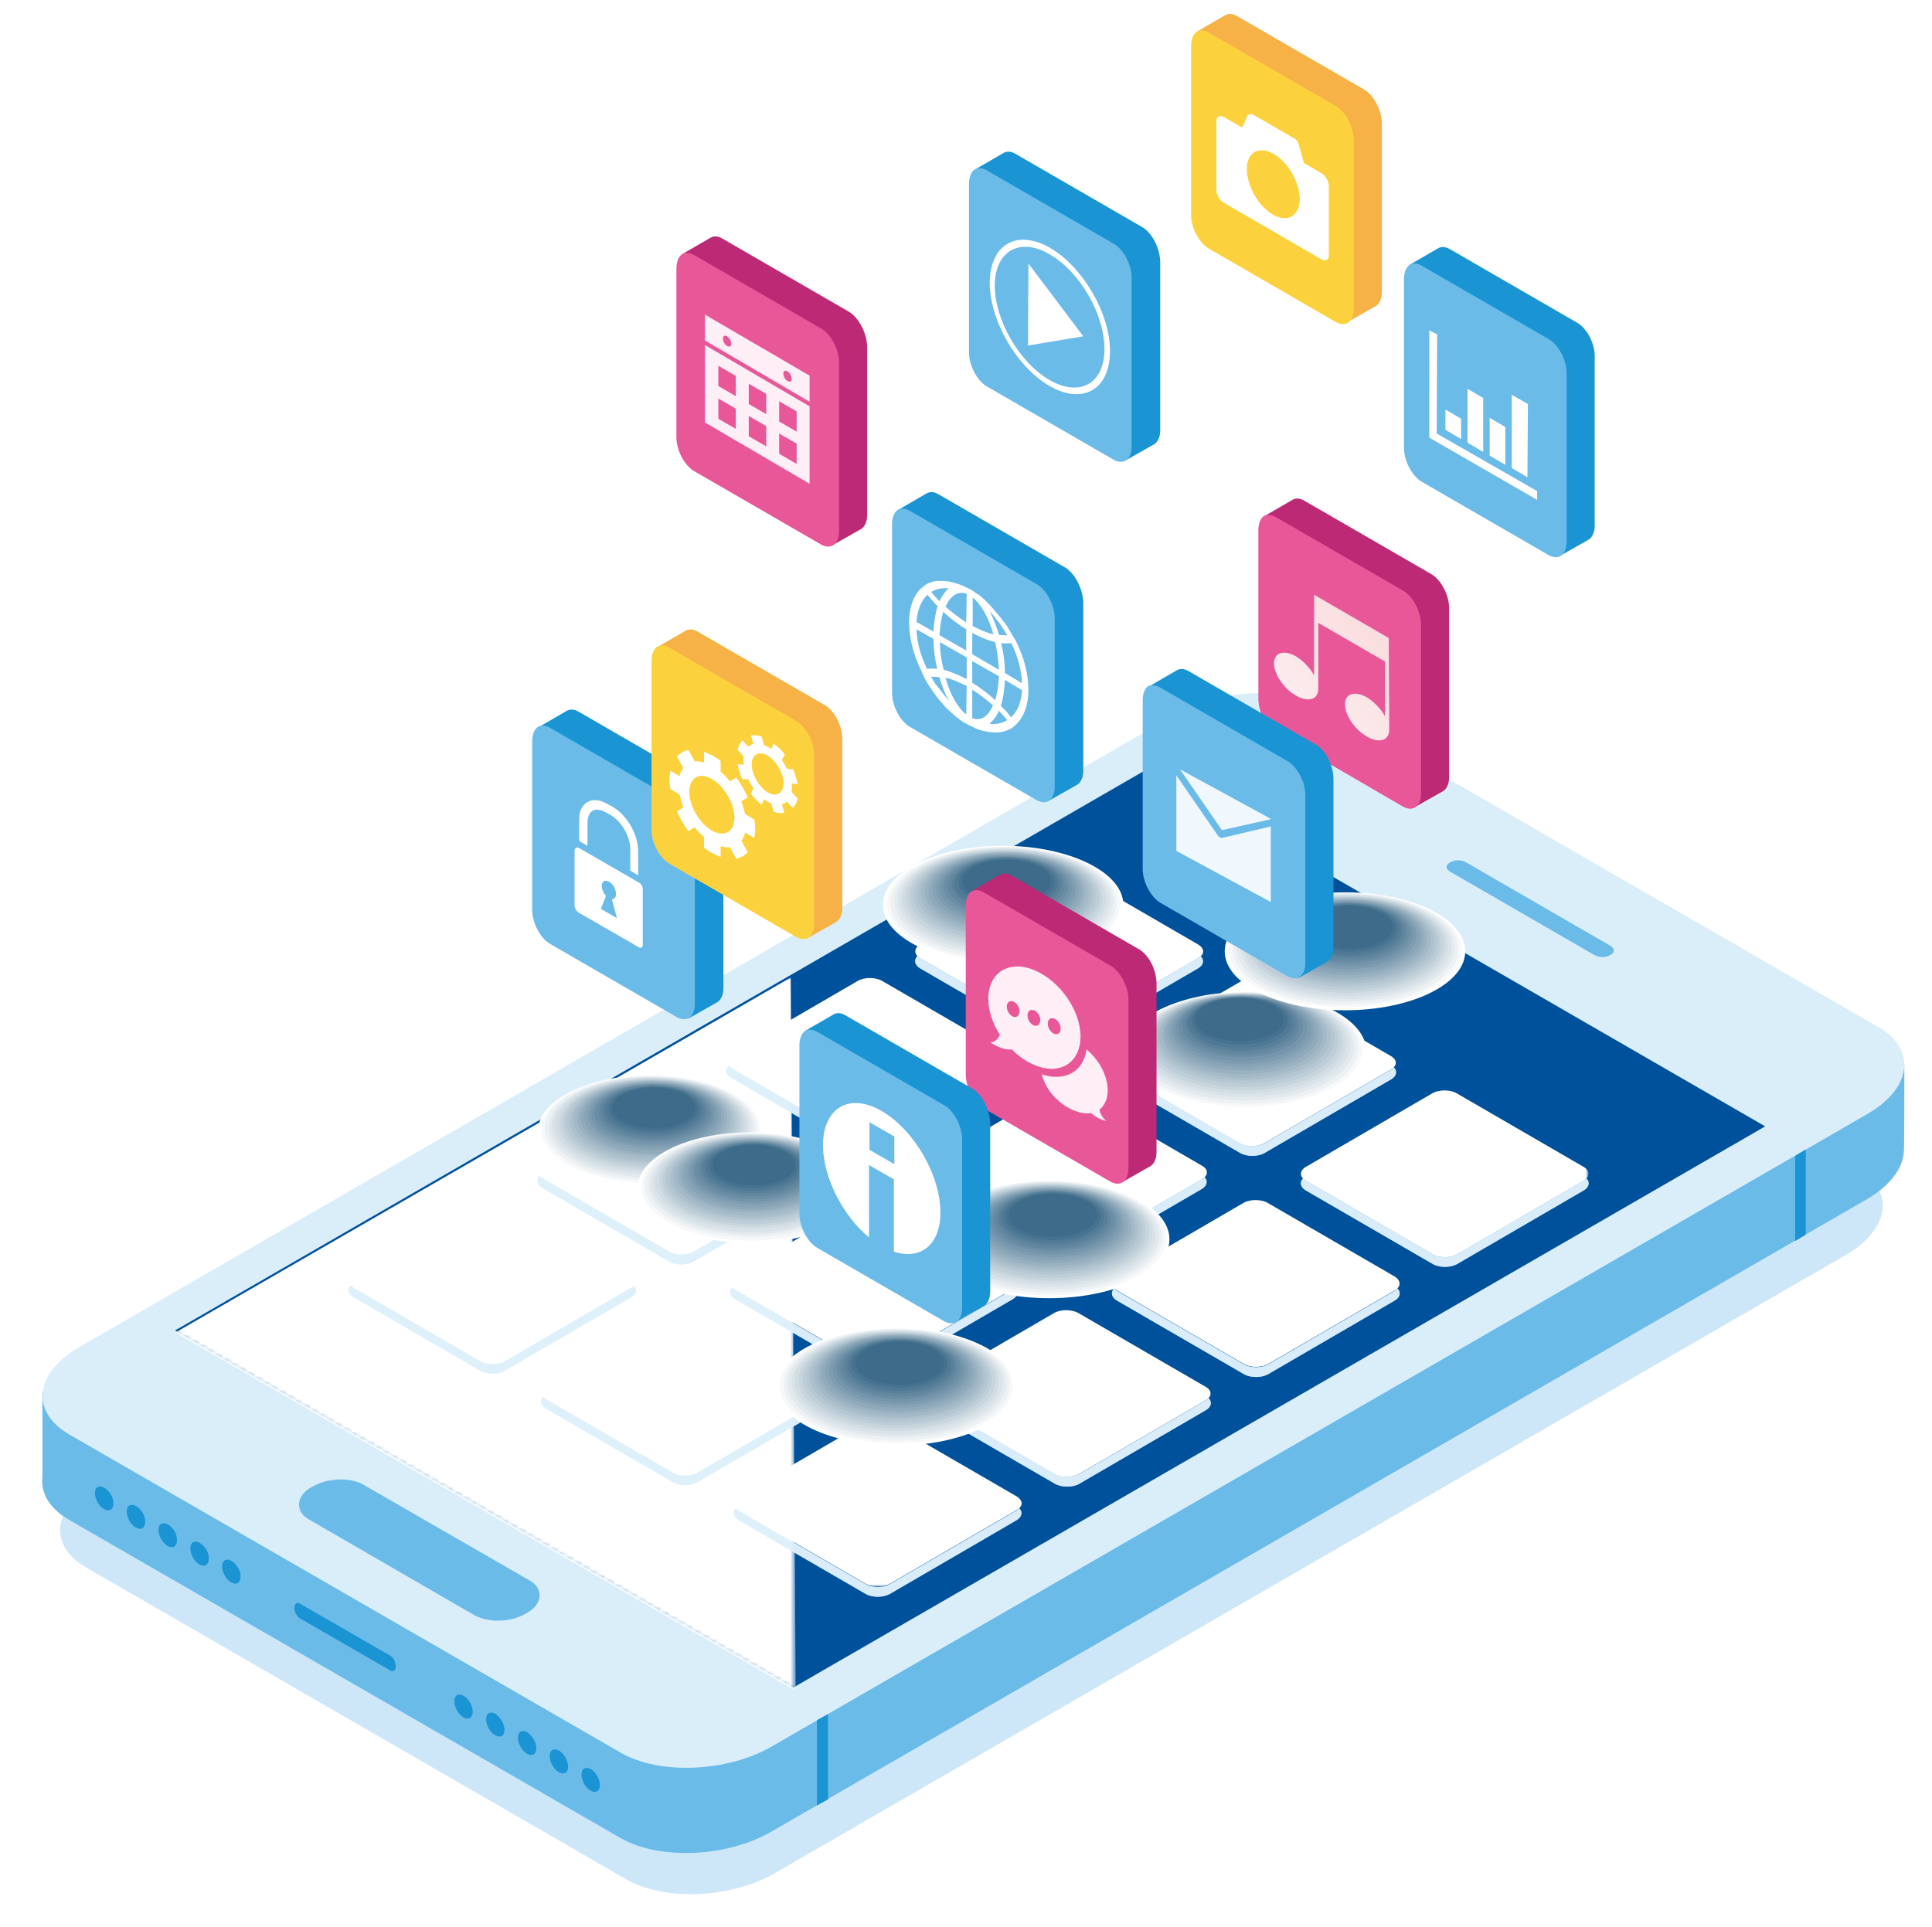 <?xml version="1.0" encoding="utf-8"?>
<!-- Generator: Adobe Illustrator 22.1.0, SVG Export Plug-In . SVG Version: 6.00 Build 0)  -->
<svg version="1.1" id="圖層_1" xmlns="http://www.w3.org/2000/svg" xmlns:xlink="http://www.w3.org/1999/xlink" x="0px" y="0px"
	 viewBox="0 0 419.3 418.3" style="enable-background:new 0 0 419.3 418.3;" xml:space="preserve">
<style type="text/css">
	.st0{fill:#CDE7F8;}
	.st1{fill:#6BBBE9;}
	.st2{fill:#DAEEFA;}
	.st3{fill:#1A94D2;}
	.st4{fill:#00519B;}
	.st5{opacity:0.9;}
	.st6{filter:url(#Adobe_OpacityMaskFilter);}
	.st7{fill:url(#SVGID_2_);}
	.st8{mask:url(#SVGID_1_);}
	.st9{enable-background:new    ;}
	.st10{fill:#FFFFFF;}
	.st11{filter:url(#Adobe_OpacityMaskFilter_1_);}
	.st12{fill:url(#SVGID_4_);}
	.st13{mask:url(#SVGID_3_);fill:#FFFFFF;}
	.st14{fill:#F6F8F9;}
	.st15{fill:#EDF1F4;}
	.st16{fill:#E3EAEE;}
	.st17{fill:#DAE3E9;}
	.st18{fill:#D1DCE3;}
	.st19{fill:#C8D5DD;}
	.st20{fill:#BECED8;}
	.st21{fill:#B5C7D2;}
	.st22{fill:#ACC0CC;}
	.st23{fill:#A3B9C7;}
	.st24{fill:#99B1C1;}
	.st25{fill:#90AABC;}
	.st26{fill:#87A3B6;}
	.st27{fill:#7E9CB0;}
	.st28{fill:#7495AB;}
	.st29{fill:#6B8EA5;}
	.st30{fill:#62879F;}
	.st31{fill:#59809A;}
	.st32{fill:#4F7994;}
	.st33{fill:#46728F;}
	.st34{fill:#3D6B89;}
	.st35{fill:#BC2974;}
	.st36{fill:#E85899;}
	.st37{fill:#F6B147;}
	.st38{fill:#FBD23D;}
	.st39{fill:url(#SVGID_5_);}
</style>
<g>
	<path class="st0" d="M403.1,253.7l-117.4-67.8c-8.2-4.7-22.5-4.1-32,1.3L20.9,321.7c-4.7,2.7-7.4,6.2-7.8,9.5
		c-0.4,3.3,1.4,6.6,5.5,9l117.4,67.8c8.2,4.7,22.5,4.1,32-1.3l232.8-134.4C410.2,266.7,411.3,258.4,403.1,253.7z"/>
	<path class="st1" d="M413.3,231.1l-13.8,1.4v4.3l-111.8-64.5c-8.4-4.8-23-4.2-32.7,1.4L23,307.5v-6.8l-13.8,1.4v18.5
		c-0.4,3.4,1.4,6.7,5.6,9.2L134.7,399c8.4,4.8,23,4.2,32.7-1.4l237.8-137.3c5.1-3,7.8-6.7,8-10.4
		C413.3,249.9,413.3,231.1,413.3,231.1z"/>
	<path class="st2" d="M407.6,222.9l-119.9-69.2c-8.4-4.8-23-4.2-32.7,1.4L17.2,292.4c-4.8,2.8-7.5,6.3-7.9,9.7
		c-0.4,3.4,1.4,6.7,5.6,9.2l119.9,69.2c8.4,4.8,23,4.2,32.7-1.4l237.8-137.3C415,236.2,416,227.7,407.6,222.9z"/>
	<path class="st1" d="M349.5,205.3l-31.3-18.1c-1-0.6-2.5-0.6-3.5,0c-1,0.6-1,1.4,0,2l31.3,18.1c1,0.6,2.5,0.6,3.5,0
		C350.5,206.8,350.5,205.9,349.5,205.3z"/>
	<path class="st1" d="M108,351.8c-1.8,0-3.5-0.4-4.9-1.1L67,329.8c-1.4-0.8-2.1-1.9-2.1-3.2c0-1.5,1-2.9,2.9-3.9
		c3.3-1.9,8.2-2.1,11.1-0.4l36.1,20.8c1.4,0.8,2.1,1.9,2.1,3.2c0,1.5-1,2.9-2.9,3.9C112.4,351.3,110.2,351.8,108,351.8z"/>
	<g>
		<g>
			<polygon class="st3" points="177.3,373.4 177.3,391.9 179.7,390.6 179.7,372.1 			"/>
		</g>
		<g>
			<path class="st3" d="M100.6,368.1c-1.1-0.6-2-0.1-2,1.2c0,1.3,0.9,2.9,2,3.5c1.1,0.6,2,0.1,2-1.2
				C102.6,370.3,101.7,368.7,100.6,368.1z"/>
			<path class="st3" d="M107.5,372c-1.1-0.6-2-0.1-2,1.2c0,1.3,0.9,2.9,2,3.5c1.1,0.6,2,0.1,2-1.2
				C109.5,374.3,108.6,372.7,107.5,372z"/>
			<path class="st3" d="M114.4,376c-1.1-0.6-2-0.1-2,1.2c0,1.3,0.9,2.9,2,3.5c1.1,0.6,2,0.1,2-1.2
				C116.4,378.2,115.5,376.7,114.4,376z"/>
			<path class="st3" d="M121.3,380c-1.1-0.6-2-0.1-2,1.2c0,1.3,0.9,2.9,2,3.5c1.1,0.6,2,0.1,2-1.2
				C123.3,382.2,122.4,380.6,121.3,380z"/>
			<path class="st3" d="M128.2,384c-1.1-0.6-2-0.1-2,1.2c0,1.3,0.9,2.9,2,3.5c1.1,0.6,2,0.1,2-1.2
				C130.2,386.2,129.3,384.6,128.2,384z"/>
		</g>
		<g>
			<path class="st3" d="M22.6,322.9c-1.1-0.6-2-0.1-2,1.2c0,1.3,0.9,2.9,2,3.5c1.1,0.6,2,0.1,2-1.2
				C24.7,325.2,23.8,323.6,22.6,322.9z"/>
			<path class="st3" d="M29.5,326.9c-1.1-0.6-2-0.1-2,1.2c0,1.3,0.9,2.9,2,3.5c1.1,0.6,2,0.1,2-1.2
				C31.6,329.1,30.7,327.6,29.5,326.9z"/>
			<path class="st3" d="M36.4,330.9c-1.1-0.6-2-0.1-2,1.2c0,1.3,0.9,2.9,2,3.5c1.1,0.6,2,0.1,2-1.2
				C38.5,333.1,37.6,331.5,36.4,330.9z"/>
			<path class="st3" d="M43.3,334.9c-1.1-0.6-2-0.1-2,1.2c0,1.3,0.9,2.9,2,3.5c1.1,0.6,2,0.1,2-1.2
				C45.4,337.1,44.5,335.5,43.3,334.9z"/>
			<path class="st3" d="M50.2,338.8c-1.1-0.6-2-0.1-2,1.2c0,1.3,0.9,2.9,2,3.5c1.1,0.6,2,0.1,2-1.2C52.3,341,51.4,339.5,50.2,338.8z
				"/>
		</g>
		<path class="st3" d="M84.7,362.6l-19.6-11.3c-0.7-0.4-1.2-1.4-1.2-2.3c0-0.9,0.5-1.3,1.2-0.9l19.6,11.3c0.7,0.4,1.2,1.4,1.2,2.3
			S85.4,363,84.7,362.6z"/>
		<g>
			<polygon class="st3" points="389.6,250.9 389.6,269.4 391.9,268 391.9,249.5 			"/>
		</g>
	</g>
	<g>
		<g>
			<polygon class="st4" points="383.1,244.5 248.9,167 38,288.8 172.2,366.3 			"/>
			<g class="st5">
				<path class="st2" d="M199.7,210.2l27.6,16c1.4,0.8,3.8,0.8,5.2,0l27.5-16c1.2-0.7,1.4-1.8,0.6-2.6c-0.2,0.2-0.3,0.3-0.6,0.4
					l-27.5,16c-1.4,0.8-3.8,0.8-5.2,0l-27.6-16c-0.2-0.1-0.4-0.3-0.6-0.5C198.3,208.4,198.5,209.5,199.7,210.2z"/>
				<path class="st2" d="M301.9,232.2l-27.5,16c-1.4,0.8-3.8,0.8-5.2,0l-27.6-16c-0.2-0.1-0.4-0.3-0.6-0.5c-0.8,0.8-0.6,1.9,0.6,2.6
					l27.6,16c1.4,0.8,3.8,0.8,5.2,0l27.5-16c1.2-0.7,1.4-1.8,0.6-2.6C302.3,231.9,302.1,232.1,301.9,232.2z"/>
				<path class="st2" d="M343.7,256.3l-27.5,16c-1.4,0.8-3.8,0.8-5.2,0l-27.6-16c-0.2-0.1-0.4-0.3-0.6-0.5c-0.8,0.8-0.6,1.9,0.6,2.6
					l27.6,16c1.4,0.8,3.8,0.8,5.2,0l27.5-16c1.2-0.7,1.4-1.8,0.6-2.6C344.1,256.1,343.9,256.2,343.7,256.3z"/>
				<path class="st2" d="M158.7,234l27.6,16c1.4,0.8,3.8,0.8,5.2,0l27.5-16c1.2-0.7,1.4-1.8,0.6-2.6c-0.2,0.2-0.3,0.3-0.6,0.4
					l-27.5,16c-1.4,0.8-3.8,0.8-5.2,0l-27.6-16c-0.2-0.1-0.4-0.3-0.6-0.5C157.3,232.2,157.5,233.3,158.7,234z"/>
				<path class="st2" d="M260.8,256l-27.5,16c-1.4,0.8-3.8,0.8-5.2,0l-27.6-16c-0.2-0.1-0.4-0.3-0.6-0.5c-0.8,0.8-0.6,1.9,0.6,2.6
					l27.6,16c1.4,0.8,3.8,0.8,5.2,0l27.5-16c1.2-0.7,1.4-1.8,0.6-2.6C261.3,255.7,261.1,255.9,260.8,256z"/>
				<path class="st2" d="M302.7,280.2l-27.5,16c-1.4,0.8-3.8,0.8-5.2,0l-27.6-16c-0.2-0.1-0.4-0.3-0.6-0.5c-0.8,0.8-0.6,1.9,0.6,2.6
					l27.6,16c1.4,0.8,3.8,0.8,5.2,0l27.5-16c1.2-0.7,1.4-1.8,0.6-2.6C303.1,279.9,302.9,280,302.7,280.2z"/>
				<path class="st2" d="M117.7,257.9l27.6,16c1.4,0.8,3.8,0.8,5.2,0l27.5-16c1.2-0.7,1.4-1.8,0.6-2.6c-0.2,0.2-0.3,0.3-0.6,0.4
					l-27.5,16c-1.4,0.8-3.8,0.8-5.2,0l-27.6-16c-0.2-0.1-0.4-0.3-0.6-0.5C116.3,256.1,116.5,257.1,117.7,257.9z"/>
				<path class="st2" d="M219.8,279.9l-27.5,16c-1.4,0.8-3.8,0.8-5.2,0l-27.6-16c-0.2-0.1-0.4-0.3-0.6-0.5c-0.8,0.8-0.6,1.9,0.6,2.6
					l27.6,16c1.4,0.8,3.8,0.8,5.2,0l27.5-16c1.2-0.7,1.4-1.8,0.6-2.6C220.2,279.6,220.1,279.7,219.8,279.9z"/>
				<path class="st2" d="M261.7,304l-27.5,16c-1.4,0.8-3.8,0.8-5.2,0l-27.6-16c-0.2-0.1-0.4-0.3-0.6-0.5c-0.8,0.8-0.6,1.9,0.6,2.6
					l27.6,16c1.4,0.8,3.8,0.8,5.2,0l27.5-16c1.2-0.7,1.4-1.8,0.6-2.6C262.1,303.7,261.9,303.9,261.7,304z"/>
				<path class="st2" d="M137.6,279.1c-0.2,0.2-0.3,0.3-0.6,0.4l-27.5,16c-1.4,0.8-3.8,0.8-5.2,0l-27.6-16c-0.2-0.1-0.4-0.3-0.6-0.5
					c-0.8,0.8-0.6,1.9,0.6,2.6l27.6,16c1.4,0.8,3.8,0.8,5.2,0l27.5-16C138.2,281,138.4,279.9,137.6,279.1z"/>
				<path class="st2" d="M179.4,303.3c-0.2,0.2-0.3,0.3-0.6,0.4l-27.5,16c-1.4,0.8-3.8,0.8-5.2,0l-27.6-16c-0.2-0.1-0.4-0.3-0.6-0.5
					c-0.8,0.8-0.6,1.9,0.6,2.6l27.6,16c1.4,0.8,3.8,0.8,5.2,0l27.5-16C180,305.1,180.2,304.1,179.4,303.3z"/>
				<path class="st2" d="M220.6,327.9l-27.5,16c-1.4,0.8-3.8,0.8-5.2,0l-27.6-16c-0.2-0.1-0.4-0.3-0.6-0.5c-0.8,0.8-0.6,1.9,0.6,2.6
					l27.6,16c1.4,0.8,3.8,0.8,5.2,0l27.5-16c1.2-0.7,1.4-1.8,0.6-2.6C221,327.6,220.9,327.7,220.6,327.9z"/>
			</g>
			<defs>
				<filter id="Adobe_OpacityMaskFilter" filterUnits="userSpaceOnUse" x="75.6" y="188.4" width="269.2" height="156">
					<feColorMatrix  type="matrix" values="1 0 0 0 0  0 1 0 0 0  0 0 1 0 0  0 0 0 1 0"/>
				</filter>
			</defs>
			<mask maskUnits="userSpaceOnUse" x="75.6" y="188.4" width="269.2" height="156" id="SVGID_1_">
				<g class="st6">
					<radialGradient id="SVGID_2_" cx="110.029" cy="259.02" r="228.347" gradientUnits="userSpaceOnUse">
						<stop  offset="0" style="stop-color:#040000"/>
						<stop  offset="0.46" style="stop-color:#757676"/>
						<stop  offset="0.498" style="stop-color:#6D6D6D"/>
						<stop  offset="1" style="stop-color:#040000"/>
					</radialGradient>
					<polygon class="st7" points="383.1,244.5 248.9,167 38,288.8 172.2,366.3 					"/>
				</g>
			</mask>
			<g class="st8">
				<g class="st9">
					<g>
						<path class="st10" d="M260,205l-27.6-16c-1.4-0.8-3.8-0.8-5.2,0l-27.5,16c-1.4,0.8-1.4,2.2,0,3l27.6,16c1.4,0.8,3.8,0.8,5.2,0
							l27.5-16C261.5,207.2,261.5,205.9,260,205z"/>
						<path class="st10" d="M301.8,229.2l-27.6-16c-1.4-0.8-3.8-0.8-5.2,0l-27.5,16c-1.4,0.8-1.4,2.2,0,3l27.6,16
							c1.4,0.8,3.8,0.8,5.2,0l27.5-16C303.3,231.4,303.3,230,301.8,229.2z"/>
						<path class="st10" d="M343.7,253.3l-27.6-16c-1.4-0.8-3.8-0.8-5.2,0l-27.5,16c-1.4,0.8-1.4,2.2,0,3l27.6,16
							c1.4,0.8,3.8,0.8,5.2,0l27.5-16C345.1,255.5,345.1,254.1,343.7,253.3z"/>
						<path class="st10" d="M219,228.9l-27.6-16c-1.4-0.8-3.8-0.8-5.2,0l-27.5,16c-1.4,0.8-1.4,2.2,0,3l27.6,16
							c1.4,0.8,3.8,0.8,5.2,0l27.5-16C220.5,231,220.5,229.7,219,228.9z"/>
						<path class="st10" d="M260.8,253l-27.6-16c-1.4-0.8-3.8-0.8-5.2,0l-27.5,16c-1.4,0.8-1.4,2.2,0,3l27.6,16
							c1.4,0.8,3.8,0.8,5.2,0l27.5-16C262.3,255.2,262.3,253.8,260.8,253z"/>
						<path class="st10" d="M302.7,277.1l-27.6-16c-1.4-0.8-3.8-0.8-5.2,0l-27.5,16c-1.4,0.8-1.4,2.2,0,3l27.6,16
							c1.4,0.8,3.8,0.8,5.2,0l27.5-16C304.1,279.3,304.1,278,302.7,277.1z"/>
						<path class="st10" d="M178,252.7l-27.6-16c-1.4-0.8-3.8-0.8-5.2,0l-27.5,16c-1.4,0.8-1.4,2.2,0,3l27.6,16
							c1.4,0.8,3.8,0.8,5.2,0l27.5-16C179.4,254.9,179.4,253.5,178,252.7z"/>
						<path class="st10" d="M219.8,276.8l-27.6-16c-1.4-0.8-3.8-0.8-5.2,0l-27.5,16c-1.4,0.8-1.4,2.2,0,3l27.6,16
							c1.4,0.8,3.8,0.8,5.2,0l27.5-16C221.3,279,221.3,277.7,219.8,276.8z"/>
						<path class="st10" d="M261.6,301L234,285c-1.4-0.8-3.8-0.8-5.2,0l-27.5,16c-1.4,0.8-1.4,2.2,0,3l27.6,16
							c1.4,0.8,3.8,0.8,5.2,0l27.5-16C263.1,303.2,263.1,301.8,261.6,301z"/>
						<path class="st10" d="M137,276.5l-27.6-16c-1.4-0.8-3.8-0.8-5.2,0l-27.5,16c-1.4,0.8-1.4,2.2,0,3l27.6,16
							c1.4,0.8,3.8,0.8,5.2,0l27.5-16C138.4,278.7,138.4,277.4,137,276.5z"/>
						<path class="st10" d="M178.8,300.7l-27.6-16c-1.4-0.8-3.8-0.8-5.2,0l-27.5,16c-1.4,0.8-1.4,2.2,0,3l27.6,16
							c1.4,0.8,3.8,0.8,5.2,0l27.5-16C180.2,302.9,180.2,301.5,178.8,300.7z"/>
						<path class="st10" d="M220.6,324.8l-27.6-16c-1.4-0.8-3.8-0.8-5.2,0l-27.5,16c-1.4,0.8-1.4,2.2,0,3l27.6,16
							c1.4,0.8,3.8,0.8,5.2,0l27.5-16C222.1,327,222.1,325.7,220.6,324.8z"/>
					</g>
				</g>
			</g>
		</g>
		<defs>
			<filter id="Adobe_OpacityMaskFilter_1_" filterUnits="userSpaceOnUse" x="38" y="212.2" width="134.7" height="154.9">
				<feColorMatrix  type="matrix" values="1 0 0 0 0  0 1 0 0 0  0 0 1 0 0  0 0 0 1 0"/>
			</filter>
		</defs>
		<mask maskUnits="userSpaceOnUse" x="38" y="212.2" width="134.7" height="154.9" id="SVGID_3_">
			<g class="st11">
				<linearGradient id="SVGID_4_" gradientUnits="userSpaceOnUse" x1="30.284" y1="319.298" x2="131.813" y2="233.8">
					<stop  offset="0" style="stop-color:#FFFFFF"/>
					<stop  offset="0.556" style="stop-color:#716F6F"/>
					<stop  offset="1" style="stop-color:#040000"/>
				</linearGradient>
				<polygon class="st12" points="172.7,367.1 38,289.3 38,145.1 172.7,208.1 				"/>
			</g>
		</mask>
		<polygon class="st13" points="172.7,367.1 38,289.3 171.6,212.2 		"/>
	</g>
	<g class="st5">
		<path class="st2" d="M199.7,210.2l27.6,16c1.4,0.8,3.8,0.8,5.2,0l27.5-16c1.2-0.7,1.4-1.8,0.6-2.6c-0.2,0.2-0.3,0.3-0.6,0.4
			l-27.5,16c-1.4,0.8-3.8,0.8-5.2,0l-27.6-16c-0.2-0.1-0.4-0.3-0.6-0.5C198.3,208.4,198.5,209.5,199.7,210.2z"/>
		<path class="st2" d="M301.9,232.2l-27.5,16c-1.4,0.8-3.8,0.8-5.2,0l-27.6-16c-0.2-0.1-0.4-0.3-0.6-0.5c-0.8,0.8-0.6,1.9,0.6,2.6
			l27.6,16c1.4,0.8,3.8,0.8,5.2,0l27.5-16c1.2-0.7,1.4-1.8,0.6-2.6C302.3,231.9,302.1,232.1,301.9,232.2z"/>
		<path class="st2" d="M343.7,256.3l-27.5,16c-1.4,0.8-3.8,0.8-5.2,0l-27.6-16c-0.2-0.1-0.4-0.3-0.6-0.5c-0.8,0.8-0.6,1.9,0.6,2.6
			l27.6,16c1.4,0.8,3.8,0.8,5.2,0l27.5-16c1.2-0.7,1.4-1.8,0.6-2.6C344.1,256.1,343.9,256.2,343.7,256.3z"/>
		<path class="st2" d="M158.7,234l27.6,16c1.4,0.8,3.8,0.8,5.2,0l27.5-16c1.2-0.7,1.4-1.8,0.6-2.6c-0.2,0.2-0.3,0.3-0.6,0.4
			l-27.5,16c-1.4,0.8-3.8,0.8-5.2,0l-27.6-16c-0.2-0.1-0.4-0.3-0.6-0.5C157.3,232.2,157.5,233.3,158.7,234z"/>
		<path class="st2" d="M260.8,256l-27.5,16c-1.4,0.8-3.8,0.8-5.2,0l-27.6-16c-0.2-0.1-0.4-0.3-0.6-0.5c-0.8,0.8-0.6,1.9,0.6,2.6
			l27.6,16c1.4,0.8,3.8,0.8,5.2,0l27.5-16c1.2-0.7,1.4-1.8,0.6-2.6C261.3,255.7,261.1,255.9,260.8,256z"/>
		<path class="st2" d="M302.7,280.2l-27.5,16c-1.4,0.8-3.8,0.8-5.2,0l-27.6-16c-0.2-0.1-0.4-0.3-0.6-0.5c-0.8,0.8-0.6,1.9,0.6,2.6
			l27.6,16c1.4,0.8,3.8,0.8,5.2,0l27.5-16c1.2-0.7,1.4-1.8,0.6-2.6C303.1,279.9,302.9,280,302.7,280.2z"/>
		<path class="st2" d="M117.7,257.9l27.6,16c1.4,0.8,3.8,0.8,5.2,0l27.5-16c1.2-0.7,1.4-1.8,0.6-2.6c-0.2,0.2-0.3,0.3-0.6,0.4
			l-27.5,16c-1.4,0.8-3.8,0.8-5.2,0l-27.6-16c-0.2-0.1-0.4-0.3-0.6-0.5C116.3,256.1,116.5,257.1,117.7,257.9z"/>
		<path class="st2" d="M219.8,279.9l-27.5,16c-1.4,0.8-3.8,0.8-5.2,0l-27.6-16c-0.2-0.1-0.4-0.3-0.6-0.5c-0.8,0.8-0.6,1.9,0.6,2.6
			l27.6,16c1.4,0.8,3.8,0.8,5.2,0l27.5-16c1.2-0.7,1.4-1.8,0.6-2.6C220.2,279.6,220.1,279.7,219.8,279.9z"/>
		<path class="st2" d="M261.7,304l-27.5,16c-1.4,0.8-3.8,0.8-5.2,0l-27.6-16c-0.2-0.1-0.4-0.3-0.6-0.5c-0.8,0.8-0.6,1.9,0.6,2.6
			l27.6,16c1.4,0.8,3.8,0.8,5.2,0l27.5-16c1.2-0.7,1.4-1.8,0.6-2.6C262.1,303.7,261.9,303.9,261.7,304z"/>
		<path class="st2" d="M137.6,279.1c-0.2,0.2-0.3,0.3-0.6,0.4l-27.5,16c-1.4,0.8-3.8,0.8-5.2,0l-27.6-16c-0.2-0.1-0.4-0.3-0.6-0.5
			c-0.8,0.8-0.6,1.9,0.6,2.6l27.6,16c1.4,0.8,3.8,0.8,5.2,0l27.5-16C138.2,281,138.4,279.9,137.6,279.1z"/>
		<path class="st2" d="M179.4,303.3c-0.2,0.2-0.3,0.3-0.6,0.4l-27.5,16c-1.4,0.8-3.8,0.8-5.2,0l-27.6-16c-0.2-0.1-0.4-0.3-0.6-0.5
			c-0.8,0.8-0.6,1.9,0.6,2.6l27.6,16c1.4,0.8,3.8,0.8,5.2,0l27.5-16C180,305.1,180.2,304.1,179.4,303.3z"/>
		<path class="st2" d="M220.6,327.9l-27.5,16c-1.4,0.8-3.8,0.8-5.2,0l-27.6-16c-0.2-0.1-0.4-0.3-0.6-0.5c-0.8,0.8-0.6,1.9,0.6,2.6
			l27.6,16c1.4,0.8,3.8,0.8,5.2,0l27.5-16c1.2-0.7,1.4-1.8,0.6-2.6C221,327.6,220.9,327.7,220.6,327.9z"/>
	</g>
	<g>
		<g>
			<path class="st10" d="M227.7,256.2c-14.4,0-26.1,5.7-26.1,12.8c0,7.1,11.7,12.8,26.1,12.8c14.4,0,26.1-5.7,26.1-12.8
				C253.8,261.9,242.2,256.2,227.7,256.2z"/>
			<path class="st14" d="M253.1,268.8c0,6.9-11.3,12.4-25.3,12.4c-14,0-25.3-5.6-25.3-12.4c0-6.9,11.3-12.4,25.3-12.4
				C241.8,256.3,253.1,261.9,253.1,268.8z"/>
			<path class="st15" d="M252.3,268.5c0,6.7-11,12.1-24.5,12.1c-13.5,0-24.5-5.4-24.5-12.1c0-6.7,11-12.1,24.5-12.1
				C241.4,256.5,252.3,261.9,252.3,268.5z"/>
			<path class="st16" d="M251.6,268.3c0,6.4-10.6,11.7-23.7,11.7c-13.1,0-23.7-5.2-23.7-11.7c0-6.4,10.6-11.7,23.7-11.7
				C241,256.6,251.6,261.8,251.6,268.3z"/>
			<path class="st17" d="M250.8,268c0,6.2-10.3,11.3-22.9,11.3c-12.7,0-22.9-5.1-22.9-11.3c0-6.2,10.3-11.3,22.9-11.3
				C240.6,256.7,250.8,261.8,250.8,268z"/>
			<path class="st18" d="M250.1,267.8c0,6-9.9,10.9-22.2,10.9c-12.2,0-22.2-4.9-22.2-10.9c0-6,9.9-10.9,22.2-10.9
				C240.2,256.9,250.1,261.8,250.1,267.8z"/>
			<path class="st19" d="M249.4,267.5c0,5.8-9.6,10.5-21.4,10.5c-11.8,0-21.4-4.7-21.4-10.5c0-5.8,9.6-10.5,21.4-10.5
				C239.8,257,249.4,261.7,249.4,267.5z"/>
			<path class="st20" d="M248.6,267.3c0,5.6-9.2,10.1-20.6,10.1c-11.4,0-20.6-4.5-20.6-10.1c0-5.6,9.2-10.1,20.6-10.1
				C239.4,257.2,248.6,261.7,248.6,267.3z"/>
			<path class="st21" d="M247.9,267c0,5.4-8.9,9.7-19.8,9.7c-10.9,0-19.8-4.4-19.8-9.7c0-5.4,8.9-9.7,19.8-9.7
				C239,257.3,247.9,261.7,247.9,267z"/>
			<ellipse class="st22" cx="228.1" cy="266.8" rx="19" ry="9.3"/>
			<ellipse class="st23" cx="228.1" cy="266.5" rx="18.2" ry="9"/>
			<ellipse class="st24" cx="228.2" cy="266.3" rx="17.4" ry="8.6"/>
			<ellipse class="st25" cx="228.2" cy="266" rx="16.7" ry="8.2"/>
			<ellipse class="st26" cx="228.2" cy="265.8" rx="15.9" ry="7.8"/>
			<ellipse class="st27" cx="228.3" cy="265.5" rx="15.1" ry="7.4"/>
			<ellipse class="st28" cx="228.3" cy="265.3" rx="14.3" ry="7"/>
			<ellipse class="st29" cx="228.4" cy="265" rx="13.5" ry="6.6"/>
			<ellipse class="st30" cx="228.4" cy="264.8" rx="12.7" ry="6.3"/>
			<path class="st31" d="M240.4,264.5c0,3.2-5.3,5.9-11.9,5.9c-6.6,0-11.9-2.6-11.9-5.9c0-3.2,5.3-5.9,11.9-5.9
				C235,258.7,240.4,261.3,240.4,264.5z"/>
			<path class="st32" d="M239.6,264.3c0,3-5,5.5-11.2,5.5c-6.2,0-11.2-2.5-11.2-5.5c0-3,5-5.5,11.2-5.5
				C234.6,258.8,239.6,261.3,239.6,264.3z"/>
			<path class="st33" d="M238.9,264.1c0,2.8-4.6,5.1-10.4,5.1c-5.7,0-10.4-2.3-10.4-5.1c0-2.8,4.6-5.1,10.4-5.1
				C234.2,259,238.9,261.2,238.9,264.1z"/>
			<path class="st34" d="M238.1,263.8c0,2.6-4.3,4.7-9.6,4.7c-5.3,0-9.6-2.1-9.6-4.7c0-2.6,4.3-4.7,9.6-4.7
				C233.8,259.1,238.1,261.2,238.1,263.8z"/>
		</g>
		<g>
			<path class="st10" d="M270.4,215.3c-14.4,0-26.1,5.7-26.1,12.8c0,7.1,11.7,12.8,26.1,12.8c14.4,0,26.1-5.7,26.1-12.8
				C296.5,221.1,284.8,215.3,270.4,215.3z"/>
			<path class="st14" d="M295.6,227.8c0,6.9-11.3,12.4-25.3,12.4c-14,0-25.3-5.6-25.3-12.4c0-6.9,11.3-12.4,25.3-12.4
				C284.3,215.4,295.6,220.9,295.6,227.8z"/>
			<path class="st15" d="M294.8,227.5c0,6.7-11,12.1-24.5,12.1c-13.5,0-24.5-5.4-24.5-12.1c0-6.7,11-12.1,24.5-12.1
				C283.8,215.4,294.8,220.8,294.8,227.5z"/>
			<path class="st16" d="M293.9,227.2c0,6.4-10.6,11.7-23.7,11.7c-13.1,0-23.7-5.2-23.7-11.7c0-6.4,10.6-11.7,23.7-11.7
				C283.3,215.5,293.9,220.7,293.9,227.2z"/>
			<path class="st17" d="M293.1,226.8c0,6.2-10.3,11.3-22.9,11.3c-12.7,0-22.9-5.1-22.9-11.3c0-6.2,10.3-11.3,22.9-11.3
				C282.8,215.6,293.1,220.6,293.1,226.8z"/>
			<path class="st18" d="M292.2,226.5c0,6-9.9,10.9-22.2,10.9c-12.2,0-22.2-4.9-22.2-10.9c0-6,9.9-10.9,22.2-10.9
				C282.3,215.6,292.2,220.5,292.2,226.5z"/>
			<path class="st19" d="M291.4,226.2c0,5.8-9.6,10.5-21.4,10.5c-11.8,0-21.4-4.7-21.4-10.5c0-5.8,9.6-10.5,21.4-10.5
				C281.8,215.7,291.4,220.4,291.4,226.2z"/>
			<path class="st20" d="M290.5,225.9c0,5.6-9.2,10.1-20.6,10.1c-11.4,0-20.6-4.5-20.6-10.1c0-5.6,9.2-10.1,20.6-10.1
				C281.3,215.7,290.5,220.3,290.5,225.9z"/>
			<path class="st21" d="M289.7,225.5c0,5.4-8.9,9.7-19.8,9.7c-10.9,0-19.8-4.4-19.8-9.7c0-5.4,8.9-9.7,19.8-9.7
				C280.8,215.8,289.7,220.2,289.7,225.5z"/>
			<ellipse class="st22" cx="269.8" cy="225.2" rx="19" ry="9.3"/>
			<ellipse class="st23" cx="269.7" cy="224.9" rx="18.2" ry="9"/>
			<ellipse class="st24" cx="269.7" cy="224.6" rx="17.4" ry="8.6"/>
			<ellipse class="st25" cx="269.6" cy="224.2" rx="16.7" ry="8.2"/>
			<ellipse class="st26" cx="269.5" cy="223.9" rx="15.9" ry="7.8"/>
			<ellipse class="st27" cx="269.5" cy="223.6" rx="15.1" ry="7.4"/>
			<ellipse class="st28" cx="269.4" cy="223.3" rx="14.3" ry="7"/>
			<ellipse class="st29" cx="269.3" cy="222.9" rx="13.5" ry="6.6"/>
			<ellipse class="st30" cx="269.3" cy="222.6" rx="12.7" ry="6.3"/>
			<path class="st31" d="M281.2,222.3c0,3.2-5.3,5.9-11.9,5.9c-6.6,0-11.9-2.6-11.9-5.9c0-3.2,5.3-5.9,11.9-5.9
				C275.8,216.4,281.2,219.1,281.2,222.3z"/>
			<path class="st32" d="M280.3,222c0,3-5,5.5-11.2,5.5c-6.2,0-11.2-2.5-11.2-5.5c0-3,5-5.5,11.2-5.5
				C275.3,216.5,280.3,218.9,280.3,222z"/>
			<path class="st33" d="M279.5,221.6c0,2.8-4.6,5.1-10.4,5.1c-5.7,0-10.4-2.3-10.4-5.1c0-2.8,4.6-5.1,10.4-5.1
				C274.8,216.5,279.5,218.8,279.5,221.6z"/>
			<path class="st34" d="M278.6,221.3c0,2.6-4.3,4.7-9.6,4.7c-5.3,0-9.6-2.1-9.6-4.7c0-2.6,4.3-4.7,9.6-4.7
				C274.3,216.6,278.6,218.7,278.6,221.3z"/>
		</g>
		<g>
			<path class="st10" d="M291.9,193.7c-14.4,0-26.1,5.7-26.1,12.8c0,7.1,11.7,12.8,26.1,12.8c14.4,0,26.1-5.7,26.1-12.8
				C318,199.4,306.3,193.7,291.9,193.7z"/>
			<path class="st14" d="M317.2,206.2c0,6.9-11.3,12.4-25.3,12.4c-14,0-25.3-5.6-25.3-12.4c0-6.9,11.3-12.4,25.3-12.4
				C305.9,193.8,317.2,199.4,317.2,206.2z"/>
			<path class="st15" d="M316.5,206c0,6.7-11,12.1-24.5,12.1c-13.5,0-24.5-5.4-24.5-12.1c0-6.7,11-12.1,24.5-12.1
				C305.5,193.9,316.5,199.3,316.5,206z"/>
			<path class="st16" d="M315.7,205.7c0,6.4-10.6,11.7-23.7,11.7c-13.1,0-23.7-5.2-23.7-11.7c0-6.4,10.6-11.7,23.7-11.7
				C305.1,194.1,315.7,199.3,315.7,205.7z"/>
			<path class="st17" d="M315,205.5c0,6.2-10.3,11.3-22.9,11.3c-12.7,0-22.9-5.1-22.9-11.3c0-6.2,10.3-11.3,22.9-11.3
				C304.7,194.2,315,199.3,315,205.5z"/>
			<path class="st18" d="M314.2,205.3c0,6-9.9,10.9-22.2,10.9c-12.2,0-22.2-4.9-22.2-10.9c0-6,9.9-10.9,22.2-10.9
				C304.3,194.4,314.2,199.2,314.2,205.3z"/>
			<path class="st19" d="M313.5,205c0,5.8-9.6,10.5-21.4,10.5c-11.8,0-21.4-4.7-21.4-10.5c0-5.8,9.6-10.5,21.4-10.5
				C303.9,194.5,313.5,199.2,313.5,205z"/>
			<path class="st20" d="M312.7,204.8c0,5.6-9.2,10.1-20.6,10.1c-11.4,0-20.6-4.5-20.6-10.1c0-5.6,9.2-10.1,20.6-10.1
				C303.5,194.6,312.7,199.2,312.7,204.8z"/>
			<path class="st21" d="M312,204.5c0,5.4-8.9,9.7-19.8,9.7c-10.9,0-19.8-4.4-19.8-9.7c0-5.4,8.9-9.7,19.8-9.7
				C303.1,194.8,312,199.1,312,204.5z"/>
			<ellipse class="st22" cx="292.2" cy="204.3" rx="19" ry="9.3"/>
			<ellipse class="st23" cx="292.3" cy="204" rx="18.2" ry="9"/>
			<ellipse class="st24" cx="292.3" cy="203.8" rx="17.4" ry="8.6"/>
			<ellipse class="st25" cx="292.3" cy="203.5" rx="16.7" ry="8.2"/>
			<ellipse class="st26" cx="292.4" cy="203.3" rx="15.9" ry="7.8"/>
			<ellipse class="st27" cx="292.4" cy="203" rx="15.1" ry="7.4"/>
			<ellipse class="st28" cx="292.4" cy="202.8" rx="14.3" ry="7"/>
			<ellipse class="st29" cx="292.5" cy="202.5" rx="13.5" ry="6.6"/>
			<ellipse class="st30" cx="292.5" cy="202.3" rx="12.7" ry="6.3"/>
			<path class="st31" d="M304.5,202c0,3.2-5.3,5.9-11.9,5.9c-6.6,0-11.9-2.6-11.9-5.9c0-3.2,5.3-5.9,11.9-5.9
				C299.2,196.2,304.5,198.8,304.5,202z"/>
			<path class="st32" d="M303.8,201.8c0,3-5,5.5-11.2,5.5c-6.2,0-11.2-2.5-11.2-5.5c0-3,5-5.5,11.2-5.5
				C298.8,196.3,303.8,198.7,303.8,201.8z"/>
			<path class="st33" d="M303,201.5c0,2.8-4.6,5.1-10.4,5.1c-5.7,0-10.4-2.3-10.4-5.1c0-2.8,4.6-5.1,10.4-5.1
				C298.4,196.4,303,198.7,303,201.5z"/>
			<path class="st34" d="M302.3,201.3c0,2.6-4.3,4.7-9.6,4.7c-5.3,0-9.6-2.1-9.6-4.7c0-2.6,4.3-4.7,9.6-4.7
				C298,196.6,302.3,198.7,302.3,201.3z"/>
		</g>
		<g>
			<path class="st10" d="M217.7,183.6c-14.4,0-26.1,5.7-26.1,12.8c0,7.1,11.7,12.8,26.1,12.8c14.4,0,26.1-5.7,26.1-12.8
				C243.8,189.4,232.1,183.6,217.7,183.6z"/>
			<path class="st14" d="M243.1,196.2c0,6.9-11.3,12.4-25.3,12.4c-14,0-25.3-5.6-25.3-12.4c0-6.9,11.3-12.4,25.3-12.4
				C231.7,183.8,243.1,189.4,243.1,196.2z"/>
			<path class="st15" d="M242.3,196c0,6.7-11,12.1-24.5,12.1c-13.5,0-24.5-5.4-24.5-12.1c0-6.7,11-12.1,24.5-12.1
				C231.3,183.9,242.3,189.3,242.3,196z"/>
			<path class="st16" d="M241.6,195.7c0,6.4-10.6,11.7-23.7,11.7c-13.1,0-23.7-5.2-23.7-11.7c0-6.4,10.6-11.7,23.7-11.7
				C231,184.1,241.6,189.3,241.6,195.7z"/>
			<path class="st17" d="M240.8,195.5c0,6.2-10.3,11.3-22.9,11.3c-12.7,0-22.9-5.1-22.9-11.3c0-6.2,10.3-11.3,22.9-11.3
				C230.6,184.2,240.8,189.3,240.8,195.5z"/>
			<path class="st18" d="M240.1,195.2c0,6-9.9,10.9-22.2,10.9c-12.2,0-22.2-4.9-22.2-10.9c0-6,9.9-10.9,22.2-10.9
				C230.2,184.3,240.1,189.2,240.1,195.2z"/>
			<path class="st19" d="M239.3,195c0,5.8-9.6,10.5-21.4,10.5c-11.8,0-21.4-4.7-21.4-10.5c0-5.8,9.6-10.5,21.4-10.5
				C229.8,184.5,239.3,189.2,239.3,195z"/>
			<path class="st20" d="M238.6,194.7c0,5.6-9.2,10.1-20.6,10.1c-11.4,0-20.6-4.5-20.6-10.1c0-5.6,9.2-10.1,20.6-10.1
				C229.4,184.6,238.6,189.1,238.6,194.7z"/>
			<path class="st21" d="M237.8,194.5c0,5.4-8.9,9.7-19.8,9.7c-10.9,0-19.8-4.4-19.8-9.7c0-5.4,8.9-9.7,19.8-9.7
				C229,184.8,237.8,189.1,237.8,194.5z"/>
			<ellipse class="st22" cx="218.1" cy="194.2" rx="19" ry="9.3"/>
			<ellipse class="st23" cx="218.1" cy="194" rx="18.2" ry="9"/>
			<ellipse class="st24" cx="218.1" cy="193.7" rx="17.4" ry="8.6"/>
			<ellipse class="st25" cx="218.2" cy="193.5" rx="16.7" ry="8.2"/>
			<ellipse class="st26" cx="218.2" cy="193.2" rx="15.9" ry="7.8"/>
			<ellipse class="st27" cx="218.3" cy="193" rx="15.1" ry="7.4"/>
			<ellipse class="st28" cx="218.3" cy="192.8" rx="14.3" ry="7"/>
			<ellipse class="st29" cx="218.3" cy="192.5" rx="13.5" ry="6.6"/>
			<ellipse class="st30" cx="218.4" cy="192.3" rx="12.7" ry="6.3"/>
			<path class="st31" d="M230.4,192c0,3.2-5.3,5.9-11.9,5.9c-6.6,0-11.9-2.6-11.9-5.9c0-3.2,5.3-5.9,11.9-5.9
				C225,186.1,230.4,188.8,230.4,192z"/>
			<path class="st32" d="M229.6,191.8c0,3-5,5.5-11.2,5.5c-6.2,0-11.2-2.5-11.2-5.5c0-3,5-5.5,11.2-5.5
				C224.6,186.3,229.6,188.7,229.6,191.8z"/>
			<path class="st33" d="M228.9,191.5c0,2.8-4.6,5.1-10.4,5.1c-5.7,0-10.4-2.3-10.4-5.1c0-2.8,4.6-5.1,10.4-5.1
				C224.2,186.4,228.9,188.7,228.9,191.5z"/>
			<path class="st34" d="M228.1,191.3c0,2.6-4.3,4.7-9.6,4.7c-5.3,0-9.6-2.1-9.6-4.7c0-2.6,4.3-4.7,9.6-4.7
				C223.8,186.6,228.1,188.7,228.1,191.3z"/>
		</g>
		<g>
			<path class="st10" d="M141.2,233.4c-13.5,0-24.4,5.4-24.4,12c0,6.6,10.9,12,24.4,12c13.5,0,24.4-5.4,24.4-12
				C165.6,238.7,154.7,233.4,141.2,233.4z"/>
			<path class="st14" d="M164.9,245.1c0,6.4-10.6,11.7-23.7,11.7c-13.1,0-23.7-5.2-23.7-11.7c0-6.4,10.6-11.7,23.7-11.7
				C154.3,233.5,164.9,238.7,164.9,245.1z"/>
			<path class="st15" d="M164.2,244.9c0,6.2-10.3,11.3-23,11.3c-12.7,0-23-5.1-23-11.3c0-6.2,10.3-11.3,23-11.3
				C153.9,233.6,164.2,238.7,164.2,244.9z"/>
			<path class="st16" d="M163.5,244.7c0,6-10,10.9-22.2,10.9c-12.3,0-22.2-4.9-22.2-10.9c0-6,10-10.9,22.2-10.9
				C153.6,233.7,163.5,238.6,163.5,244.7z"/>
			<path class="st17" d="M162.8,244.4c0,5.8-9.6,10.6-21.5,10.6c-11.9,0-21.5-4.7-21.5-10.6c0-5.8,9.6-10.6,21.5-10.6
				C153.2,233.9,162.8,238.6,162.8,244.4z"/>
			<path class="st18" d="M162.1,244.2c0,5.6-9.3,10.2-20.8,10.2c-11.5,0-20.8-4.6-20.8-10.2c0-5.6,9.3-10.2,20.8-10.2
				C152.8,234,162.1,238.6,162.1,244.2z"/>
			<path class="st19" d="M161.4,244c0,5.4-9,9.8-20,9.8c-11.1,0-20-4.4-20-9.8c0-5.4,9-9.8,20-9.8
				C152.5,234.1,161.4,238.5,161.4,244z"/>
			<path class="st20" d="M160.7,243.7c0,5.2-8.6,9.5-19.3,9.5c-10.7,0-19.3-4.2-19.3-9.5c0-5.2,8.6-9.5,19.3-9.5
				C152.1,234.3,160.7,238.5,160.7,243.7z"/>
			<path class="st21" d="M160,243.5c0,5-8.3,9.1-18.6,9.1c-10.2,0-18.6-4.1-18.6-9.1c0-5,8.3-9.1,18.6-9.1
				C151.7,234.4,160,238.5,160,243.5z"/>
			<path class="st22" d="M159.3,243.3c0,4.8-8,8.8-17.8,8.8c-9.8,0-17.8-3.9-17.8-8.8c0-4.8,8-8.8,17.8-8.8
				C151.3,234.5,159.3,238.4,159.3,243.3z"/>
			<path class="st23" d="M158.6,243c0,4.6-7.6,8.4-17.1,8.4c-9.4,0-17.1-3.8-17.1-8.4c0-4.6,7.6-8.4,17.1-8.4
				C151,234.6,158.6,238.4,158.6,243z"/>
			<path class="st24" d="M157.9,242.8c0,4.4-7.3,8-16.3,8s-16.3-3.6-16.3-8c0-4.4,7.3-8,16.3-8S157.9,238.4,157.9,242.8z"/>
			<path class="st25" d="M157.2,242.6c0,4.2-7,7.7-15.6,7.7c-8.6,0-15.6-3.4-15.6-7.7c0-4.2,7-7.7,15.6-7.7
				C150.2,234.9,157.2,238.3,157.2,242.6z"/>
			<path class="st26" d="M156.5,242.3c0,4-6.7,7.3-14.9,7.3c-8.2,0-14.9-3.3-14.9-7.3c0-4,6.7-7.3,14.9-7.3
				C149.9,235,156.5,238.3,156.5,242.3z"/>
			<path class="st27" d="M155.8,242.1c0,3.8-6.3,6.9-14.1,6.9c-7.8,0-14.1-3.1-14.1-6.9c0-3.8,6.3-6.9,14.1-6.9
				C149.5,235.2,155.8,238.3,155.8,242.1z"/>
			<path class="st28" d="M155.1,241.9c0,3.6-6,6.6-13.4,6.6c-7.4,0-13.4-2.9-13.4-6.6c0-3.6,6-6.6,13.4-6.6
				C149.1,235.3,155.1,238.2,155.1,241.9z"/>
			<path class="st29" d="M154.4,241.6c0,3.4-5.7,6.2-12.7,6.2c-7,0-12.7-2.8-12.7-6.2c0-3.4,5.7-6.2,12.7-6.2
				C148.7,235.4,154.4,238.2,154.4,241.6z"/>
			<path class="st30" d="M153.7,241.4c0,3.2-5.3,5.9-11.9,5.9c-6.6,0-11.9-2.6-11.9-5.9c0-3.2,5.3-5.9,11.9-5.9
				C148.4,235.6,153.7,238.2,153.7,241.4z"/>
			<path class="st31" d="M153,241.2c0,3-5,5.5-11.2,5.5c-6.2,0-11.2-2.5-11.2-5.5c0-3,5-5.5,11.2-5.5C148,235.7,153,238.1,153,241.2
				z"/>
			<path class="st32" d="M152.3,241c0,2.8-4.7,5.1-10.5,5.1c-5.8,0-10.5-2.3-10.5-5.1c0-2.8,4.7-5.1,10.5-5.1
				C147.6,235.8,152.3,238.1,152.3,241z"/>
			<path class="st33" d="M151.6,240.7c0,2.6-4.4,4.8-9.7,4.8c-5.4,0-9.7-2.1-9.7-4.8c0-2.6,4.4-4.8,9.7-4.8
				C147.3,235.9,151.6,238.1,151.6,240.7z"/>
			<path class="st34" d="M150.9,240.5c0,2.4-4,4.4-9,4.4c-5,0-9-2-9-4.4c0-2.4,4-4.4,9-4.4C146.9,236.1,150.9,238,150.9,240.5z"/>
		</g>
		<g>
			<path class="st10" d="M162.8,245.8c-13.5,0-24.4,5.4-24.4,12c0,6.6,10.9,12,24.4,12c13.5,0,24.4-5.4,24.4-12
				C187.3,251.2,176.3,245.8,162.8,245.8z"/>
			<path class="st14" d="M186.6,257.6c0,6.4-10.6,11.7-23.7,11.7c-13.1,0-23.7-5.2-23.7-11.7c0-6.4,10.6-11.7,23.7-11.7
				C176,245.9,186.6,251.1,186.6,257.6z"/>
			<path class="st15" d="M185.9,257.3c0,6.2-10.3,11.3-23,11.3c-12.7,0-23-5.1-23-11.3c0-6.2,10.3-11.3,23-11.3
				C175.6,246,185.9,251.1,185.9,257.3z"/>
			<path class="st16" d="M185.2,257.1c0,6-10,10.9-22.2,10.9c-12.3,0-22.2-4.9-22.2-10.9c0-6,10-10.9,22.2-10.9
				C175.2,246.2,185.2,251.1,185.2,257.1z"/>
			<path class="st17" d="M184.5,256.9c0,5.8-9.6,10.6-21.5,10.6c-11.9,0-21.5-4.7-21.5-10.6c0-5.8,9.6-10.6,21.5-10.6
				C174.8,246.3,184.5,251,184.5,256.9z"/>
			<path class="st18" d="M183.8,256.6c0,5.6-9.3,10.2-20.8,10.2c-11.5,0-20.8-4.6-20.8-10.2c0-5.6,9.3-10.2,20.8-10.2
				C174.5,246.4,183.8,251,183.8,256.6z"/>
			<path class="st19" d="M183.1,256.4c0,5.4-9,9.8-20,9.8c-11.1,0-20-4.4-20-9.8c0-5.4,9-9.8,20-9.8
				C174.1,246.6,183.1,251,183.1,256.4z"/>
			<path class="st20" d="M182.4,256.2c0,5.2-8.6,9.5-19.3,9.5c-10.7,0-19.3-4.2-19.3-9.5c0-5.2,8.6-9.5,19.3-9.5
				C173.7,246.7,182.4,250.9,182.4,256.2z"/>
			<path class="st21" d="M181.7,255.9c0,5-8.3,9.1-18.6,9.1c-10.2,0-18.6-4.1-18.6-9.1c0-5,8.3-9.1,18.6-9.1
				C173.4,246.8,181.7,250.9,181.7,255.9z"/>
			<path class="st22" d="M181,255.7c0,4.8-8,8.8-17.8,8.8c-9.8,0-17.8-3.9-17.8-8.8c0-4.8,8-8.8,17.8-8.8
				C173,246.9,181,250.9,181,255.7z"/>
			<path class="st23" d="M180.3,255.5c0,4.6-7.6,8.4-17.1,8.4c-9.4,0-17.1-3.8-17.1-8.4c0-4.6,7.6-8.4,17.1-8.4
				C172.6,247.1,180.3,250.8,180.3,255.5z"/>
			<path class="st24" d="M179.6,255.2c0,4.4-7.3,8-16.3,8c-9,0-16.3-3.6-16.3-8c0-4.4,7.3-8,16.3-8
				C172.2,247.2,179.6,250.8,179.6,255.2z"/>
			<path class="st25" d="M178.9,255c0,4.2-7,7.7-15.6,7.7c-8.6,0-15.6-3.4-15.6-7.7c0-4.2,7-7.7,15.6-7.7
				C171.9,247.3,178.9,250.8,178.9,255z"/>
			<path class="st26" d="M178.2,254.8c0,4-6.7,7.3-14.9,7.3c-8.2,0-14.9-3.3-14.9-7.3c0-4,6.7-7.3,14.9-7.3
				C171.5,247.5,178.2,250.7,178.2,254.8z"/>
			<path class="st27" d="M177.5,254.5c0,3.8-6.3,6.9-14.1,6.9c-7.8,0-14.1-3.1-14.1-6.9c0-3.8,6.3-6.9,14.1-6.9
				C171.1,247.6,177.5,250.7,177.5,254.5z"/>
			<path class="st28" d="M176.8,254.3c0,3.6-6,6.6-13.4,6.6c-7.4,0-13.4-2.9-13.4-6.6c0-3.6,6-6.6,13.4-6.6
				C170.8,247.7,176.8,250.7,176.8,254.3z"/>
			<path class="st29" d="M176.1,254.1c0,3.4-5.7,6.2-12.7,6.2c-7,0-12.7-2.8-12.7-6.2c0-3.4,5.7-6.2,12.7-6.2
				C170.4,247.8,176.1,250.6,176.1,254.1z"/>
			<path class="st30" d="M175.4,253.8c0,3.2-5.3,5.9-11.9,5.9c-6.6,0-11.9-2.6-11.9-5.9c0-3.2,5.3-5.9,11.9-5.9
				C170,248,175.4,250.6,175.4,253.8z"/>
			<path class="st31" d="M174.7,253.6c0,3-5,5.5-11.2,5.5c-6.2,0-11.2-2.5-11.2-5.5c0-3,5-5.5,11.2-5.5
				C169.6,248.1,174.7,250.6,174.7,253.6z"/>
			<path class="st32" d="M174,253.4c0,2.8-4.7,5.1-10.5,5.1c-5.8,0-10.5-2.3-10.5-5.1c0-2.8,4.7-5.1,10.5-5.1
				C169.3,248.2,174,250.5,174,253.4z"/>
			<path class="st33" d="M173.3,253.1c0,2.6-4.4,4.8-9.7,4.8c-5.4,0-9.7-2.1-9.7-4.8c0-2.6,4.4-4.8,9.7-4.8
				C168.9,248.4,173.3,250.5,173.3,253.1z"/>
			<path class="st34" d="M172.6,252.9c0,2.4-4,4.4-9,4.4c-5,0-9-2-9-4.4c0-2.4,4-4.4,9-4.4C168.5,248.5,172.6,250.5,172.6,252.9z"/>
		</g>
		<g>
			<path class="st10" d="M194.5,288.2c-14.4,0-26.1,5.7-26.1,12.8c0,7.1,11.7,12.8,26.1,12.8c14.4,0,26.1-5.7,26.1-12.8
				C220.6,294,208.9,288.2,194.5,288.2z"/>
			<path class="st14" d="M219.8,300.8c0,6.9-11.3,12.4-25.3,12.4c-14,0-25.3-5.6-25.3-12.4c0-6.9,11.3-12.4,25.3-12.4
				C208.5,288.4,219.8,294,219.8,300.8z"/>
			<path class="st15" d="M219.1,300.6c0,6.7-11,12.1-24.5,12.1c-13.5,0-24.5-5.4-24.5-12.1c0-6.7,11-12.1,24.5-12.1
				C208.1,288.5,219.1,293.9,219.1,300.6z"/>
			<path class="st16" d="M218.3,300.3c0,6.4-10.6,11.7-23.7,11.7c-13.1,0-23.7-5.2-23.7-11.7c0-6.4,10.6-11.7,23.7-11.7
				C207.7,288.7,218.3,293.9,218.3,300.3z"/>
			<path class="st17" d="M217.6,300.1c0,6.2-10.3,11.3-22.9,11.3c-12.7,0-22.9-5-22.9-11.3c0-6.2,10.3-11.3,22.9-11.3
				C207.3,288.8,217.6,293.9,217.6,300.1z"/>
			<path class="st18" d="M216.8,299.8c0,6-9.9,10.9-22.2,10.9c-12.2,0-22.2-4.9-22.2-10.9c0-6,9.9-10.9,22.2-10.9
				C206.9,288.9,216.8,293.8,216.8,299.8z"/>
			<path class="st19" d="M216.1,299.6c0,5.8-9.6,10.5-21.4,10.5c-11.8,0-21.4-4.7-21.4-10.5c0-5.8,9.6-10.5,21.4-10.5
				C206.5,289.1,216.1,293.8,216.1,299.6z"/>
			<path class="st20" d="M215.3,299.3c0,5.6-9.2,10.1-20.6,10.1c-11.4,0-20.6-4.5-20.6-10.1c0-5.6,9.2-10.1,20.6-10.1
				C206.1,289.2,215.3,293.7,215.3,299.3z"/>
			<path class="st21" d="M214.6,299.1c0,5.4-8.9,9.7-19.8,9.7c-10.9,0-19.8-4.4-19.8-9.7c0-5.4,8.9-9.7,19.8-9.7
				C205.7,289.4,214.6,293.7,214.6,299.1z"/>
			<ellipse class="st22" cx="194.8" cy="298.8" rx="19" ry="9.3"/>
			<ellipse class="st23" cx="194.9" cy="298.6" rx="18.2" ry="9"/>
			<ellipse class="st24" cx="194.9" cy="298.3" rx="17.4" ry="8.6"/>
			<ellipse class="st25" cx="194.9" cy="298.1" rx="16.7" ry="8.2"/>
			<ellipse class="st26" cx="195" cy="297.8" rx="15.9" ry="7.8"/>
			<ellipse class="st27" cx="195" cy="297.6" rx="15.1" ry="7.4"/>
			<ellipse class="st28" cx="195.1" cy="297.4" rx="14.3" ry="7"/>
			<ellipse class="st29" cx="195.1" cy="297.1" rx="13.5" ry="6.6"/>
			<ellipse class="st30" cx="195.1" cy="296.9" rx="12.7" ry="6.3"/>
			<path class="st31" d="M207.1,296.6c0,3.2-5.3,5.9-11.9,5.9c-6.6,0-11.9-2.6-11.9-5.9c0-3.2,5.3-5.9,11.9-5.9
				C201.8,290.7,207.1,293.4,207.1,296.6z"/>
			<path class="st32" d="M206.4,296.4c0,3-5,5.5-11.2,5.5c-6.2,0-11.2-2.5-11.2-5.5c0-3,5-5.5,11.2-5.5
				C201.4,290.9,206.4,293.3,206.4,296.4z"/>
			<path class="st33" d="M205.6,296.1c0,2.8-4.6,5.1-10.4,5.1c-5.7,0-10.4-2.3-10.4-5.1s4.6-5.1,10.4-5.1
				C201,291,205.6,293.3,205.6,296.1z"/>
			<path class="st34" d="M204.9,295.9c0,2.6-4.3,4.7-9.6,4.7c-5.3,0-9.6-2.1-9.6-4.7c0-2.6,4.3-4.7,9.6-4.7
				C200.6,291.2,204.9,293.3,204.9,295.9z"/>
		</g>
	</g>
	<g>
		<g>
			<path class="st35" d="M247.1,206l-27.5-15.9c-1-0.6-1.9-0.6-2.6-0.2l-6.2,3.6l3.8,2.2v34.5c0,2.8,1.7,6.1,3.9,7.4l24.9,14.4v4.7
				l6-3.4c0.9-0.4,1.6-1.5,1.6-3.2v-36.6C251,210.5,249.3,207.2,247.1,206z"/>
			<path class="st36" d="M213.5,193.7l27.5,15.9c2.1,1.2,3.9,4.5,3.9,7.4v36.6c0,2.8-1.7,4.1-3.9,2.9l-27.5-15.9
				c-2.1-1.2-3.9-4.5-3.9-7.4v-36.6c0-1.5,0.5-2.6,1.2-3.1C211.6,193.1,212.5,193.1,213.5,193.7z"/>
		</g>
		<g>
			<path class="st37" d="M296,19.4L268.5,3.5c-1-0.6-1.9-0.6-2.6-0.2l-6.2,3.6l3.8,2.2v34.5c0,2.8,1.7,6.1,3.9,7.4l24.9,14.4V70
				l6-3.4c0.9-0.4,1.6-1.5,1.6-3.2V26.8C299.9,23.9,298.1,20.6,296,19.4z"/>
			<path class="st38" d="M262.4,7.1l27.5,15.9c2.1,1.2,3.9,4.5,3.9,7.4v36.6c0,2.8-1.7,4.1-3.9,2.9l-27.5-15.9
				c-2.1-1.2-3.9-4.5-3.9-7.4V10c0-1.5,0.5-2.6,1.2-3.1C260.5,6.5,261.4,6.5,262.4,7.1z"/>
		</g>
		<g>
			<path class="st35" d="M310.6,124.6l-27.5-15.9c-1-0.6-1.9-0.6-2.6-0.2l-6.2,3.6l3.8,2.2v34.5c0,2.8,1.7,6.1,3.9,7.4l24.9,14.4
				v4.7l6-3.4c0.9-0.4,1.6-1.5,1.6-3.2V132C314.5,129.1,312.7,125.8,310.6,124.6z"/>
			<path class="st36" d="M277,112.3l27.5,15.9c2.1,1.2,3.9,4.5,3.9,7.4v36.6c0,2.8-1.7,4.1-3.9,2.9L277,159.1
				c-2.1-1.2-3.9-4.5-3.9-7.4v-36.6c0-1.5,0.5-2.6,1.2-3.1C275.1,111.7,276,111.7,277,112.3z"/>
			<g>
				<g class="st9">
					<g>
						<linearGradient id="SVGID_5_" gradientUnits="userSpaceOnUse" x1="261.351" y1="174.641" x2="334.879" y2="104.887">
							<stop  offset="0" style="stop-color:#FFFFFF"/>
							<stop  offset="1" style="stop-color:#F5BFC2"/>
						</linearGradient>
						<path class="st39" d="M301.4,138.5l-16.2-9.4l0,17.5c-0.9-1.6-2.3-3.1-3.9-4.1c-2.6-1.5-4.8-0.9-4.8,1.5c0,2.3,2.1,5.5,4.8,7
							c2.6,1.5,4.8,0.9,4.8-1.5l0-14.3l14.5,8.4l0,11.9c-0.9-1.6-2.3-3.1-3.9-4.1c-2.6-1.5-4.8-0.9-4.8,1.5c0,2.3,2.1,5.5,4.8,7
							c2.6,1.5,4.8,0.9,4.8-1.5L301.4,138.5z"/>
					</g>
				</g>
			</g>
		</g>
		<g>
			<path class="st35" d="M184.3,67.7l-27.5-15.9c-1-0.6-1.9-0.6-2.6-0.2l-6.2,3.6l3.8,2.2v34.5c0,2.8,1.7,6.1,3.9,7.4l24.9,14.4v4.7
				l6-3.4c0.9-0.4,1.6-1.5,1.6-3.2V75.1C188.1,72.3,186.4,69,184.3,67.7z"/>
			<path class="st36" d="M150.7,55.4l27.5,15.9c2.1,1.2,3.9,4.5,3.9,7.4v36.6c0,2.8-1.7,4.1-3.9,2.9l-27.5-15.9
				c-2.1-1.2-3.9-4.5-3.9-7.4V58.3c0-1.5,0.5-2.6,1.2-3.1C148.7,54.8,149.6,54.8,150.7,55.4z"/>
		</g>
		<g>
			<path class="st3" d="M231.2,123.2l-27.5-15.9c-1-0.6-1.9-0.6-2.6-0.2l-6.2,3.6l3.8,2.2v34.5c0,2.8,1.7,6.1,3.9,7.4l24.9,14.4v4.7
				l6-3.4c0.9-0.4,1.6-1.5,1.6-3.2v-36.6C235,127.8,233.3,124.5,231.2,123.2z"/>
			<path class="st1" d="M197.5,110.9l27.5,15.9c2.1,1.2,3.9,4.5,3.9,7.4v36.6c0,2.8-1.7,4.1-3.9,2.9l-27.5-15.9
				c-2.1-1.2-3.9-4.5-3.9-7.4v-36.6c0-1.5,0.5-2.6,1.2-3.1C195.6,110.3,196.5,110.3,197.5,110.9z"/>
		</g>
		<g>
			<path class="st3" d="M211,236.3l-27.5-15.9c-1-0.6-1.9-0.6-2.6-0.2l-6.2,3.6l3.8,2.2v34.5c0,2.8,1.7,6.1,3.9,7.4l24.9,14.4v4.7
				l6-3.4c0.9-0.4,1.6-1.5,1.6-3.2v-36.6C214.8,240.8,213.1,237.5,211,236.3z"/>
			<path class="st1" d="M177.4,224l27.5,15.9c2.1,1.2,3.9,4.5,3.9,7.4v36.6c0,2.8-1.7,4.1-3.9,2.9l-27.5-15.9
				c-2.1-1.2-3.9-4.5-3.9-7.4v-36.6c0-1.5,0.5-2.6,1.2-3.1C175.4,223.4,176.4,223.4,177.4,224z"/>
		</g>
		<g>
			<path class="st3" d="M285.5,161.6L258,145.7c-1-0.6-1.9-0.6-2.6-0.2l-6.2,3.6l3.8,2.2v34.5c0,2.8,1.7,6.1,3.9,7.4l24.9,14.4v4.7
				l6-3.4c0.9-0.4,1.6-1.5,1.6-3.2v-36.6C289.4,166.1,287.7,162.8,285.5,161.6z"/>
			<path class="st1" d="M251.9,149.3l27.5,15.9c2.1,1.2,3.9,4.5,3.9,7.4V209c0,2.8-1.7,4.1-3.9,2.9l-27.5-15.9
				c-2.1-1.2-3.9-4.5-3.9-7.4v-36.6c0-1.5,0.5-2.6,1.2-3.1C250,148.7,250.9,148.7,251.9,149.3z"/>
		</g>
		<g>
			<path class="st3" d="M153.1,170.4l-27.5-15.9c-1-0.6-1.9-0.6-2.6-0.2l-6.2,3.6l3.8,2.2v34.5c0,2.8,1.7,6.1,3.9,7.4l24.9,14.4v4.7
				l6-3.4c0.9-0.4,1.6-1.5,1.6-3.2v-36.6C156.9,174.9,155.2,171.6,153.1,170.4z"/>
			<path class="st1" d="M119.4,158l27.5,15.9c2.1,1.2,3.9,4.5,3.9,7.4v36.6c0,2.8-1.7,4.1-3.9,2.9l-27.5-15.9
				c-2.1-1.2-3.9-4.5-3.9-7.4v-36.6c0-1.5,0.5-2.6,1.2-3.1C117.5,157.4,118.4,157.4,119.4,158z"/>
			<g>
				<g class="st9">
					<g>
						<path class="st10" d="M132.9,175.1l-1.1-0.6c-1.6-0.9-3.1-1.1-4.3-0.4c-1.2,0.7-1.8,2-1.8,3.8l0,4.4l0.1,0.3l1.7,1l0-5
							c0-1.2,0.4-2.2,1.1-2.6c0.7-0.4,1.7-0.3,2.8,0.3l1.1,0.6c2.4,1.4,4.3,4.7,4.3,7.5l0,4.6l1.7,1l0-5
							C138.6,181.3,136.1,176.9,132.9,175.1z"/>
						<path class="st10" d="M138.7,191.6l-13-7.5c-0.5-0.3-0.9-0.1-1,0.5l0,11.9c0,0.6,0.4,1.3,0.9,1.6l13,7.5
							c0.5,0.3,0.9,0.1,0.9-0.5l0-11.9C139.6,192.6,139.2,191.9,138.7,191.6z M130.4,197.3l1.1-2.8c-0.5-0.6-0.9-1.4-0.9-2.2
							c0-1,0.7-1.4,1.6-0.9c0.9,0.5,1.5,1.7,1.5,2.7c0,0.7-0.4,1.1-0.9,1.1l1.1,4.1L130.4,197.3z"/>
					</g>
				</g>
			</g>
		</g>
		<g>
			<path class="st3" d="M247.9,49.3l-27.5-15.9c-1-0.6-1.9-0.6-2.6-0.2l-6.2,3.6l3.8,2.2v34.5c0,2.8,1.7,6.1,3.9,7.4l24.9,14.4v4.7
				l6-3.4c0.9-0.4,1.6-1.5,1.6-3.2V56.7C251.7,53.8,250,50.5,247.9,49.3z"/>
			<path class="st1" d="M214.2,37l27.5,15.9c2.1,1.2,3.9,4.5,3.9,7.4v36.6c0,2.8-1.7,4.1-3.9,2.9l-27.5-15.9
				c-2.1-1.2-3.9-4.5-3.9-7.4V39.9c0-1.5,0.5-2.6,1.2-3.1C212.3,36.4,213.2,36.4,214.2,37z"/>
		</g>
		<g>
			<path class="st37" d="M178.9,153l-27.5-15.9c-1-0.6-1.9-0.6-2.6-0.2l-6.2,3.6l3.8,2.2v34.5c0,2.8,1.7,6.1,3.9,7.4l24.9,14.4v4.7
				l6-3.4c0.9-0.4,1.6-1.5,1.6-3.2v-36.6C182.8,157.5,181.1,154.2,178.9,153z"/>
			<path class="st38" d="M145.3,140.6l27.5,15.9c2.1,1.2,3.9,4.5,3.9,7.4v36.6c0,2.8-1.7,4.1-3.9,2.9l-27.5-15.9
				c-2.1-1.2-3.9-4.5-3.9-7.4v-36.6c0-1.5,0.5-2.6,1.2-3.1C143.4,140,144.3,140,145.3,140.6z"/>
		</g>
		<g>
			<path class="st3" d="M342.2,70l-27.5-15.9c-1-0.6-1.9-0.6-2.6-0.2l-6.2,3.6l3.8,2.2v34.5c0,2.8,1.7,6.1,3.9,7.4l24.9,14.4v4.7
				l6-3.4c0.9-0.4,1.6-1.5,1.6-3.2V77.3C346.1,74.5,344.4,71.2,342.2,70z"/>
			<path class="st1" d="M308.6,57.7l27.5,15.9c2.1,1.2,3.9,4.5,3.9,7.4v36.6c0,2.8-1.7,4.1-3.9,2.9l-27.5-15.9
				c-2.1-1.2-3.9-4.5-3.9-7.4V60.6c0-1.5,0.5-2.6,1.2-3.1C306.7,57.1,307.6,57.1,308.6,57.7z"/>
		</g>
		<g>
			<g class="st9">
				<g>
					<path class="st10" d="M154.5,180.3c-2.7-1.6-4.9-5.3-4.9-8.4c0-3.1,2.2-4.4,4.9-2.8c2.7,1.6,4.9,5.3,4.9,8.4
						C159.4,180.6,157.2,181.8,154.5,180.3z M154.6,164c-0.6-0.3-1.2-0.6-1.8-0.8l0,2.3c-0.7-0.2-1.4-0.3-2-0.2l-1.4-2.5
						c-1,0.2-1.8,0.7-2.5,1.4l1.4,2.5c-0.4,0.5-0.7,1.1-0.8,1.8l-2-1.2c-0.1,0.6-0.2,1.2-0.2,1.9c0,0.7,0.1,1.4,0.2,2.1l2,1.2
						c0.2,0.9,0.5,1.9,0.8,2.8l-1.4,0.8c0.7,1.5,1.5,3,2.5,4.3l1.4-0.8c0.6,0.8,1.3,1.5,2,2.1l0,2.3c0.6,0.5,1.2,0.9,1.8,1.2
						c0.6,0.3,1.2,0.6,1.8,0.8l0-2.3c0.7,0.2,1.4,0.3,2,0.2l1.4,2.5c1-0.2,1.8-0.7,2.5-1.4l-1.4-2.5c0.4-0.5,0.7-1.1,0.8-1.8l2,1.2
						c0.1-0.6,0.2-1.2,0.2-1.9c0-0.7-0.1-1.4-0.2-2.1l-2-1.2c-0.2-0.9-0.5-1.9-0.8-2.8l1.4-0.8c-0.7-1.5-1.5-3-2.5-4.3l-1.4,0.8
						c-0.6-0.8-1.3-1.5-2-2.1l0-2.3C155.8,164.7,155.2,164.3,154.6,164z"/>
					<path class="st10" d="M166.6,172c-0.4-0.3-0.9-0.6-1.3-1.1c-1.8-1.9-2.6-4.7-1.9-6.3c0.6-1.2,1.9-1.4,3.2-0.6
						c0.4,0.3,0.9,0.6,1.3,1.1c1.8,1.9,2.6,4.7,1.9,6.3C169.2,172.6,167.9,172.8,166.6,172z M167.9,161.4l-0.5,1.2
						c-0.3-0.2-0.5-0.4-0.8-0.5c-0.3-0.2-0.5-0.3-0.8-0.4l-0.5-1.8c-0.8-0.3-1.6-0.4-2.3-0.2l0.5,1.8c-0.4,0.1-0.8,0.3-1.1,0.6
						l-1.3-1.4c-0.2,0.3-0.4,0.6-0.6,0.9c-0.2,0.4-0.3,0.8-0.4,1.2l1.3,1.4c-0.1,0.6-0.1,1.1,0,1.8l-1.3-0.1c0.2,1,0.5,2.1,1,3.2
						l1.3,0.1c0.3,0.6,0.7,1.3,1.1,1.9l-0.5,1.2c0.3,0.5,0.7,0.9,1.1,1.3c0.4,0.4,0.8,0.8,1.2,1.1l0.5-1.2c0.3,0.2,0.5,0.4,0.8,0.5
						c0.3,0.2,0.5,0.3,0.8,0.4l0.5,1.8c0.8,0.3,1.6,0.4,2.3,0.2l-0.5-1.8c0.4-0.1,0.8-0.3,1.1-0.6l1.3,1.4c0.2-0.3,0.4-0.6,0.6-0.9
						c0.2-0.4,0.3-0.8,0.4-1.2l-1.3-1.4c0.1-0.5,0.1-1.1,0-1.8l1.3,0.1c-0.2-1-0.5-2.1-1-3.2l-1.3-0.1c-0.3-0.6-0.7-1.3-1.1-1.9
						l0.6-1.2c-0.3-0.5-0.7-0.9-1.1-1.3C168.7,162.1,168.3,161.7,167.9,161.4z"/>
				</g>
			</g>
		</g>
		<path class="st10" d="M223.2,149.8c0-3.3-0.9-7-2.6-10.4c0,0-0.3-0.6-0.3-0.6l-0.2-0.3c-0.1-0.2-0.2-0.3-0.3-0.5
			c-0.2-0.3-0.4-0.7-0.6-1c-0.1-0.2-0.3-0.4-0.4-0.7c-0.2-0.3-0.4-0.6-0.6-0.9c-0.1-0.2-0.3-0.4-0.5-0.6c-0.2-0.3-0.4-0.6-0.6-0.8
			c-0.2-0.2-0.3-0.4-0.5-0.6c-0.2-0.3-0.4-0.5-0.7-0.8c-0.2-0.2-0.3-0.4-0.5-0.6c-0.2-0.3-0.5-0.5-0.7-0.8c-0.2-0.2-0.4-0.3-0.5-0.5
			c-0.2-0.2-0.5-0.5-0.7-0.7c-0.2-0.2-0.4-0.3-0.6-0.5c-0.2-0.2-0.4-0.4-0.7-0.5c-0.4-0.3-0.9-0.6-1.3-0.9c-0.1,0-0.1-0.1-0.2-0.1
			c-0.1,0-0.1-0.1-0.2-0.1c-0.1-0.1-0.2-0.1-0.2-0.1c-0.1,0-0.1-0.1-0.2-0.1c-0.1,0-0.1-0.1-0.2-0.1c-0.1,0-0.1-0.1-0.2-0.1
			c-0.5-0.2-0.9-0.5-1.4-0.6c-0.2-0.1-0.4-0.2-0.7-0.2c-0.2-0.1-0.4-0.2-0.6-0.2c-0.2-0.1-0.5-0.1-0.7-0.2c-0.2,0-0.4-0.1-0.5-0.1
			c-0.2,0-0.5,0-0.7-0.1c-0.2,0-0.3,0-0.5,0c-0.2,0-0.4,0-0.7,0c-0.2,0-0.3,0-0.5,0c-0.2,0-0.4,0.1-0.6,0.1c-0.2,0-0.3,0.1-0.5,0.1
			c-0.2,0.1-0.4,0.2-0.6,0.2c-0.1,0.1-0.3,0.1-0.4,0.2c-0.2,0.1-0.4,0.2-0.6,0.4c-0.1,0.1-0.2,0.1-0.3,0.2l-0.2,0.2l-0.3,0.2
			c-1.6,1.5-2.6,4.1-2.6,7.4c0,3.3,0.9,7,2.6,10.4c0,0,0.3,0.7,0.3,0.7l0.1,0.3c0.3,0.5,0.5,1,0.8,1.5c0,0.1,0.1,0.1,0.1,0.2
			c0,0,0,0.1,0.1,0.1c0,0,0,0.1,0,0.1c0,0,0.1,0.1,0.1,0.1c0.7,1.1,1.4,2.1,2.1,3c0,0.1,0.1,0.1,0.1,0.1c0.1,0.1,0.1,0.1,0.1,0.2
			c0,0,0.1,0.1,0.1,0.1c0.5,0.5,0.9,1,1.3,1.5c0,0,0.1,0,0.1,0.1c0.4,0.4,0.8,0.8,1.3,1.2c0,0,0.1,0.1,0.1,0.1
			c0.4,0.4,0.8,0.7,1.3,1.1c0.5,0.4,0.9,0.7,1.4,1c0.1,0,0.1,0.1,0.2,0.1c0.1,0,0.1,0.1,0.2,0.1c0.1,0,0.1,0.1,0.2,0.1
			c0.1,0.1,0.2,0.1,0.2,0.1c0.1,0,0.1,0.1,0.2,0.1c0.1,0.1,0.1,0.1,0.2,0.1c0.1,0,0.1,0.1,0.2,0.1c0.1,0,0.1,0.1,0.2,0.1
			c0.5,0.2,0.9,0.5,1.4,0.6c0.4,0.2,0.9,0.3,1.3,0.4c0.5,0.1,0.9,0.2,1.3,0.2c0.5,0.1,0.9,0.1,1.3,0.1c0.1,0,0.1,0,0.1,0
			c0.2,0,0.2,0,0.2,0c0.1,0,0.1,0,0.2,0c1-0.1,1.9-0.4,2.8-0.9c0.2-0.1,0.2-0.2,0.3-0.2c0.1,0,0.1-0.1,0.1-0.1
			c0.1,0,0.1-0.1,0.1-0.1c0,0,0.5-0.4,0.5-0.4C222.2,155.6,223.2,153.1,223.2,149.8z M221.8,148.3l-3.7-2.2c0-2.2-0.3-4.4-0.8-6.5
			c0.8,0.1,1.5,0.1,2.2,0C220.9,142.5,221.7,145.5,221.8,148.3z M216,152c-1.5-1.4-3.2-2.7-5-3.8l0-4.7l5.8,3.3
			C216.7,148.8,216.4,150.5,216,152z M211,155.9l0-6.2c1.6,1,3.1,2.2,4.5,3.4C214.5,155.5,212.9,156.6,211,155.9z M209.7,155.1
			c-1.9-1.5-3.5-4.4-4.5-8c1.4,0.3,3,1,4.6,1.8L209.7,155.1z M204,139.4l5.8,3.3l0,4.7c-1.8-0.9-3.4-1.6-5-2
			C204.3,143.5,204,141.5,204,139.4z M211.1,129.7c1.9,1.5,3.5,4.5,4.5,8c-1.4-0.3-2.9-1-4.5-1.8L211.1,129.7z M214.8,132.7
			c1.4,1.5,2.7,3.3,3.8,5.2c-0.5,0-1.1,0-1.8-0.1C216.3,136,215.6,134.3,214.8,132.7z M209.7,135.1c-1.6-1-3.1-2.2-4.5-3.4
			c1.1-2.4,2.7-3.5,4.6-2.8L209.7,135.1z M203.9,130.5c-0.6-0.6-1.2-1.3-1.8-2c1.1-0.7,2.4-0.9,3.8-0.8
			C205.2,128.3,204.5,129.2,203.9,130.5z M204.7,132.8c1.5,1.4,3.2,2.7,5,3.8l0,4.6l-5.8-3.3C204,136,204.3,134.2,204.7,132.8z
			 M211,142l0-4.6c1.7,0.9,3.4,1.6,5,2c0.4,1.9,0.7,4,0.8,6L211,142z M201.3,129.1c0.7,0.9,1.4,1.7,2.2,2.5
			c-0.5,1.5-0.8,3.4-0.9,5.5l-3.7-2.1C199.1,132.4,199.9,130.4,201.3,129.1z M201.2,145.2c-1.4-2.8-2.2-5.8-2.3-8.6l3.7,2.1
			c0,2.2,0.3,4.4,0.8,6.5C202.7,145.1,201.9,145.1,201.2,145.2z M203.4,148.9c-0.1-0.1-0.1-0.1-0.1-0.1c-0.1-0.1-0.1-0.1-0.1-0.1
			c0,0,0-0.1-0.1-0.1c-0.4-0.6-0.7-1.1-1-1.7c0.5,0,1.1,0,1.8,0.1c0.5,1.9,1.2,3.6,2.1,5.2C205.1,151.1,204.2,150,203.4,148.9z
			 M214.7,157.1c0.8-0.6,1.5-1.5,2.1-2.8c0.6,0.6,1.2,1.3,1.8,2C217.5,157,216.2,157.3,214.7,157.1z M217.2,153.2
			c0.5-1.5,0.8-3.4,0.9-5.6l3.7,2.2c-0.1,2.6-1,4.7-2.4,5.9C218.8,154.8,218,154,217.2,153.2z"/>
		<g>
			<g class="st9">
				<g>
					<path class="st10" d="M188.7,249.6l0-6l5.4,3.1l0,6L188.7,249.6z M191.4,241.2c-7-4.1-12.7-0.8-12.8,7.3c0,7,4.3,15.4,10,20.1
						l0-15.7l5.4,3.1l0,15.7c5.8,1.9,10.1-1.5,10.1-8.5C204.1,255.1,198.4,245.3,191.4,241.2z"/>
				</g>
			</g>
		</g>
		<g>
			<polygon class="st10" points="311.8,94.1 311.9,72.6 310.2,71.7 310.2,95 333.6,108.5 333.6,106.6 			"/>
			<polygon class="st10" points="317.1,90.9 313.7,88.9 313.7,93.3 317.1,95.3 			"/>
			<polygon class="st10" points="321.9,86.4 318.5,84.4 318.5,96.1 321.9,98.1 			"/>
			<polygon class="st10" points="326.7,92.7 323.3,90.7 323.3,98.9 326.7,100.9 			"/>
			<polygon class="st10" points="331.6,87.7 328.1,85.7 328.1,101.6 331.5,103.6 			"/>
		</g>
		<g>
			<g class="st9">
				<g>
					<polygon class="st10" points="223.2,57.2 223.1,75 235.1,73 					"/>
					<path class="st10" d="M227.8,82.5c-6.6-3.8-11.9-13-11.9-20.5c0-7.5,5.4-10.6,11.9-6.8c6.6,3.8,11.9,13,11.9,20.6
						C239.7,83.2,234.4,86.3,227.8,82.5z M227.9,53.8c-7.2-4.1-13-0.8-13.1,7.5c0,8.3,5.8,18.3,13,22.5c7.2,4.1,13,0.8,13.1-7.4
						S235.1,58,227.9,53.8z"/>
				</g>
			</g>
		</g>
		<path class="st10" d="M286.8,37.6l-3.8-2.2l-1.2-4.2c-0.1-0.5-0.5-1-1-1.2l-8.8-5.1c-0.5-0.3-1.2-0.1-1.4,0.5l-1,2.3l-4-2.3
			c-0.9-0.5-1.6-0.1-1.6,0.9l0,14.9c0,1,0.7,2.3,1.6,2.8l21.2,12.3c0.9,0.5,1.6,0.1,1.6-0.9l0-14.9
			C288.4,39.4,287.7,38.1,286.8,37.6z M276.3,46.6c-3.2-1.8-5.7-6.3-5.7-9.9c0-3.7,2.6-5.1,5.8-3.3c3.2,1.8,5.7,6.3,5.7,9.9
			C282,46.9,279.4,48.4,276.3,46.6z"/>
		<g class="st5">
			<path class="st10" d="M234.5,225c0-5.7-4.5-12.1-10-14.4s-10,0.5-10,6.2c0,2.6,0.9,5.3,2.5,7.8c-0.3,0.8-0.9,1.5-2,1.7
				c0,0,2.3,1.7,4.6,1.5c1.5,1.5,3.2,2.7,5,3.4C230,233.5,234.5,230.7,234.5,225z M219.9,220.7c-0.8-0.3-1.4-1.3-1.4-2.2
				s0.6-1.4,1.4-1.1c0.8,0.3,1.4,1.3,1.4,2.2C221.2,220.5,220.6,221,219.9,220.7z M224.4,222.6c-0.8-0.3-1.4-1.3-1.4-2.2
				s0.6-1.4,1.4-1.1c0.8,0.3,1.4,1.3,1.4,2.2C225.7,222.4,225.1,222.9,224.4,222.6z M228.8,224.4c-0.8-0.3-1.4-1.3-1.4-2.2
				s0.6-1.4,1.4-1.1c0.8,0.3,1.4,1.3,1.4,2.2C230.2,224.2,229.6,224.7,228.8,224.4z"/>
			<path class="st10" d="M238.6,240.9c1.1-0.9,1.8-2.3,1.8-4.2c0-3.2-1.9-6.7-4.6-8.9c0,0,0,0,0,0c-0.6,4.8-4.7,7.1-9.7,5.4
				c1,4,4.3,6.8,7.1,7.9c1.3,0.5,2.5,0.7,3.6,0.5c1.6,1.5,3.3,1.7,3.3,1.7C239.2,242.6,238.8,241.7,238.6,240.9z"/>
		</g>
		<g class="st5">
			<polygon class="st10" points="275.9,177.8 275.9,177.8 256.1,167 265.2,180.2 			"/>
			<path class="st10" d="M265.2,181.9c-0.1,0-0.2,0-0.4-0.1s-0.3-0.2-0.4-0.3l-9.1-13.2v16.4l20.5,11.1v-16.4L265.2,181.9z"/>
		</g>
		<g class="st5">
			<path class="st10" d="M175.8,81.6L153,68.3v5.6l22.7,13.3V81.6z M157.8,75.1c-0.5-0.3-0.9-1-0.9-1.6c0-0.6,0.4-0.8,0.9-0.5
				c0.5,0.3,0.9,1,0.9,1.6C158.8,75.1,158.4,75.4,157.8,75.1z M170.9,82.7c-0.5-0.3-0.9-1-0.9-1.6c0-0.6,0.4-0.8,0.9-0.5
				c0.5,0.3,0.9,1,0.9,1.6C171.9,82.8,171.5,83,170.9,82.7z"/>
			<path class="st10" d="M153,91.7l22.7,13.3V88.2L153,74.9V91.7z M169.1,87.1l3.8,2.2v4.4l-3.8-2.2V87.1z M169.1,94.1l3.8,2.2v4.4
				l-3.8-2.2V94.1z M162.5,83.3l3.8,2.2v4.4l-3.8-2.2V83.3z M162.5,90.3l3.8,2.2v4.4l-3.8-2.2V90.3z M155.9,79.4l3.8,2.2V86
				l-3.8-2.2V79.4z M159.7,88.7v4.4l-3.8-2.2v-4.4L159.7,88.7z"/>
		</g>
	</g>
</g>
</svg>
